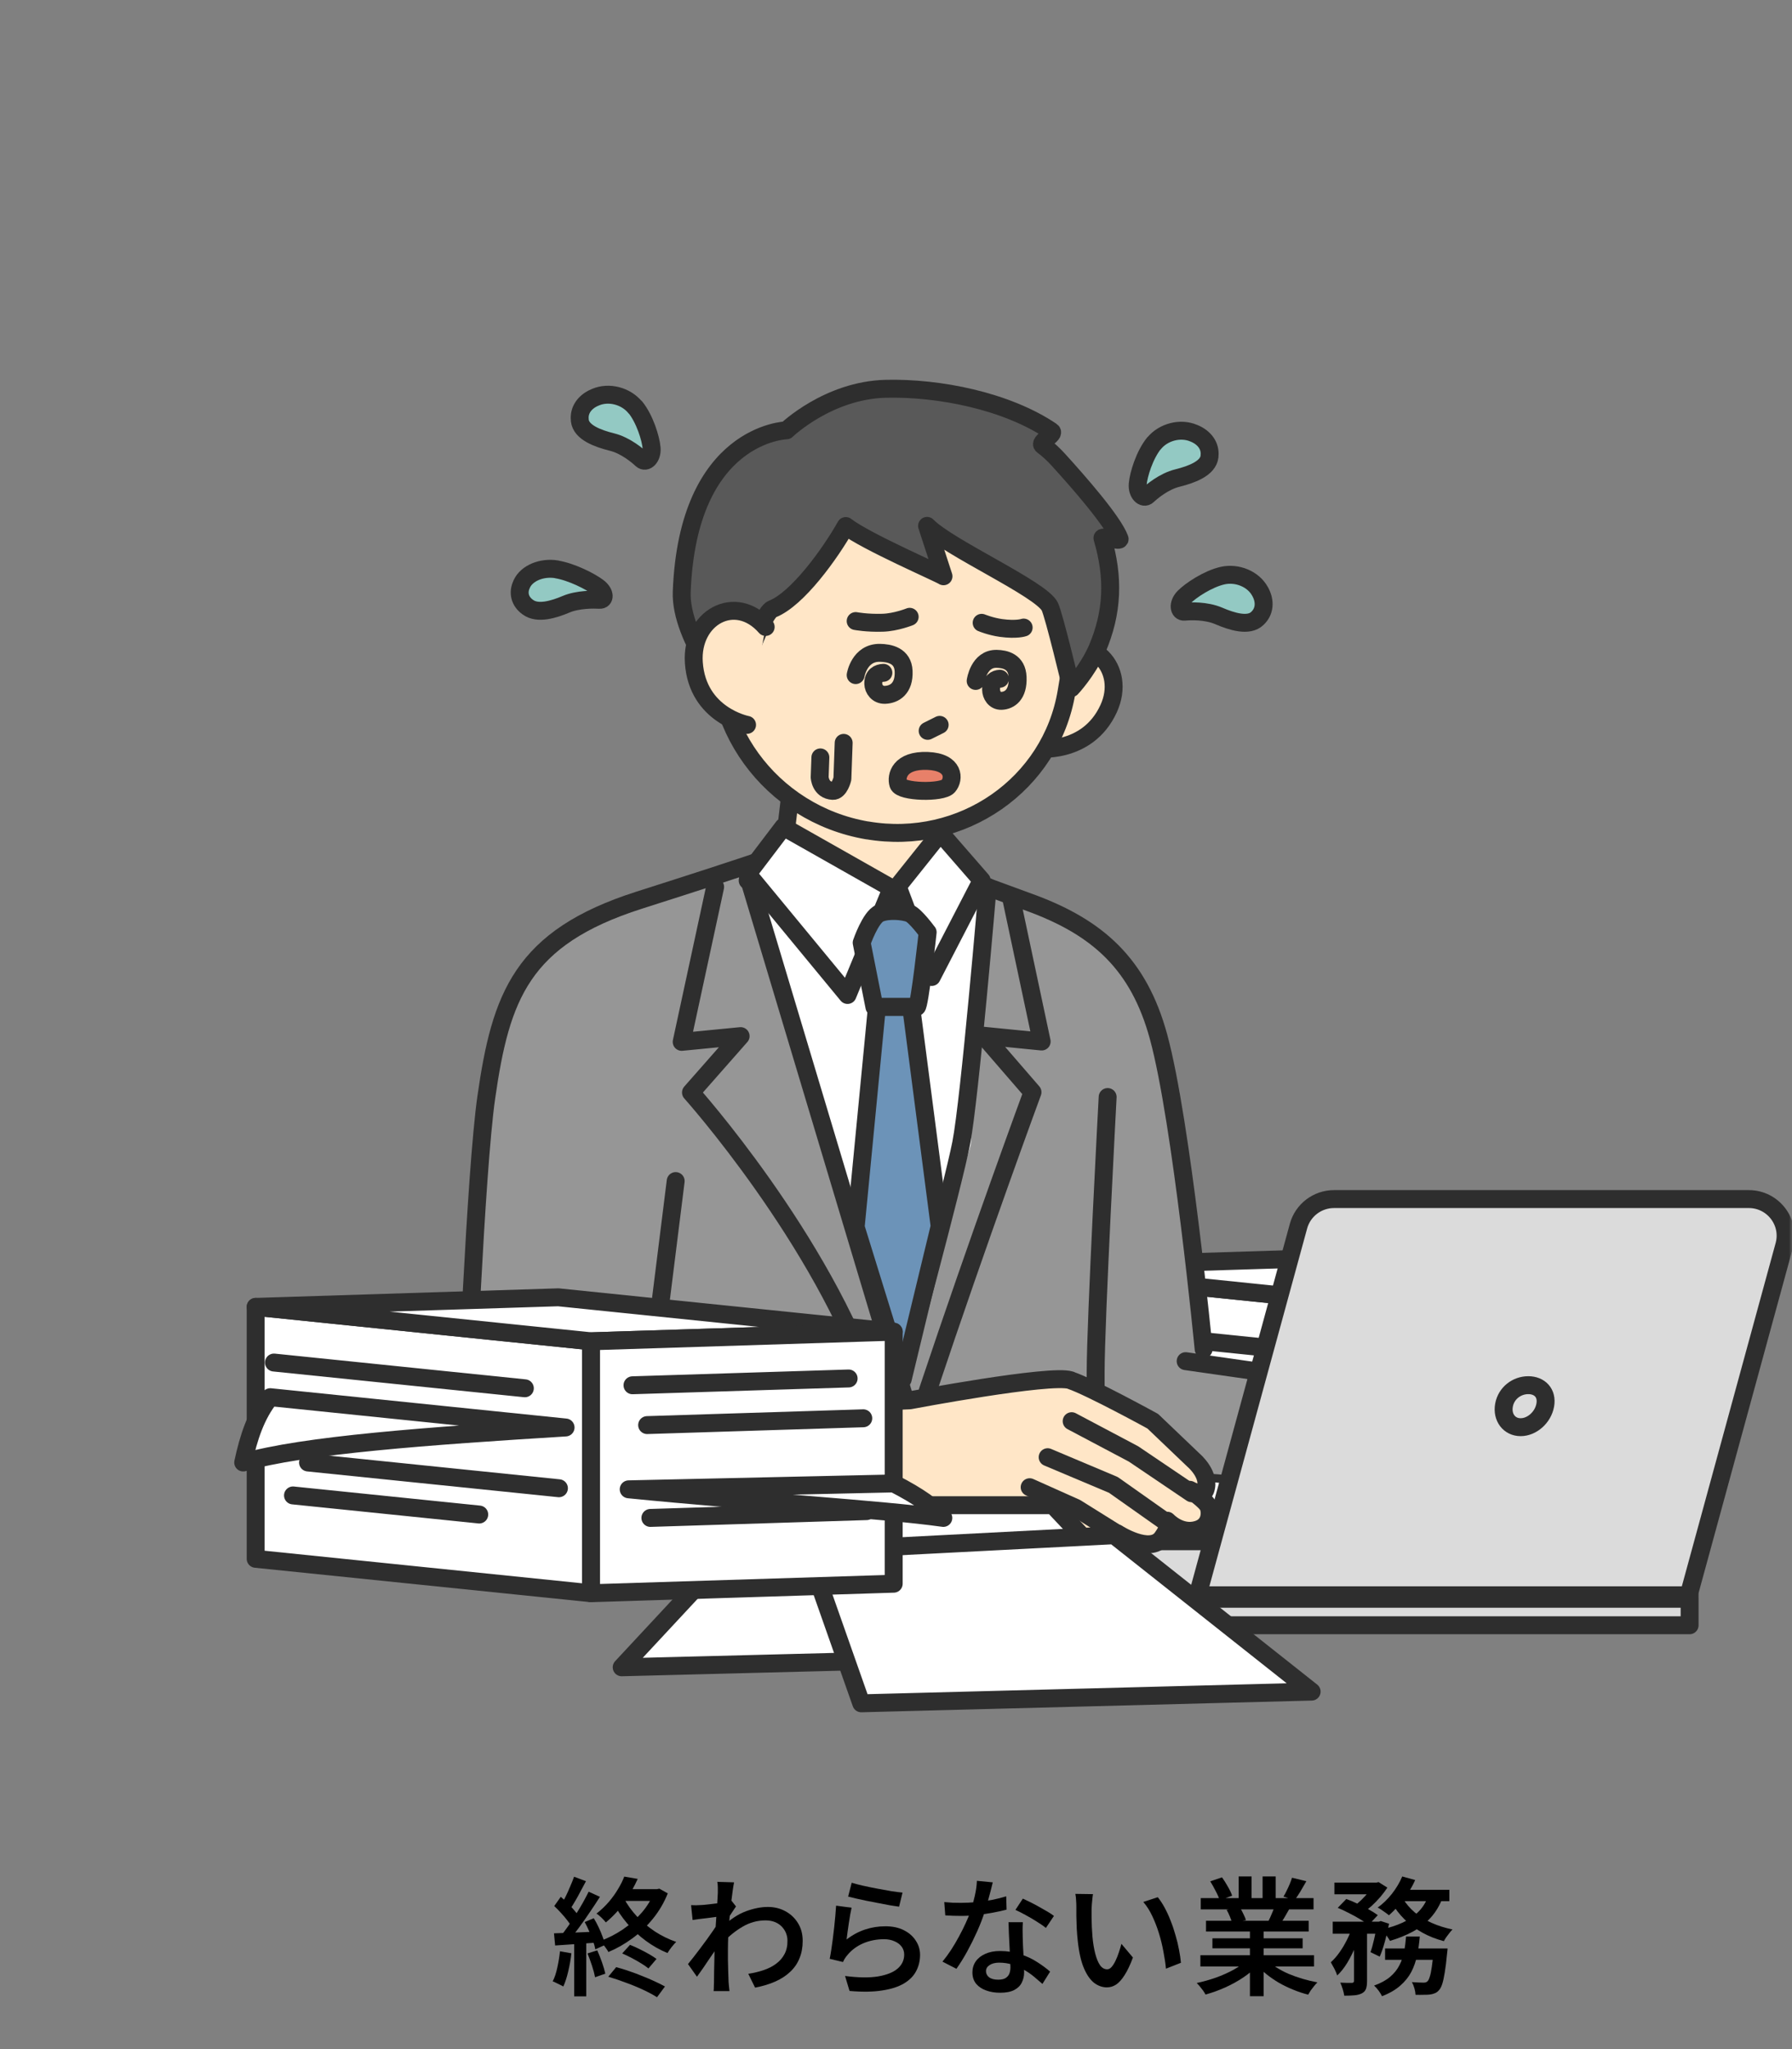 <svg width="280" height="320" viewBox="0 0 280 320" fill="none" xmlns="http://www.w3.org/2000/svg">
<rect x="0" y="0" width="280" height="320" fill="#808080" stroke="none"/>
<mask id="mask0_39_1103" style="mask-type:alpha" maskUnits="userSpaceOnUse" x="0" y="0" width="280" height="320">
<rect width="280" height="320" fill="#B5B5B5"/>
</mask>
<g mask="url(#mask0_39_1103)">
<path d="M208.5 294H215.12V295.82H208.5V294ZM216.42 304.28H224.7V306.06H216.42V304.28ZM208.24 300.1H215.7V301.98H208.24V300.1ZM211.56 300.86H213.6V309.38C213.6 309.873 213.547 310.273 213.44 310.58C213.333 310.887 213.113 311.127 212.78 311.3C212.46 311.46 212.073 311.56 211.62 311.6C211.18 311.64 210.653 311.66 210.04 311.66C210 311.367 209.92 311.027 209.8 310.64C209.68 310.253 209.553 309.913 209.42 309.62C209.807 309.633 210.173 309.647 210.52 309.66C210.88 309.66 211.12 309.66 211.24 309.66C211.36 309.647 211.44 309.62 211.48 309.58C211.533 309.54 211.56 309.467 211.56 309.36V300.86ZM224 304.28H226.18C226.18 304.28 226.173 304.387 226.16 304.6C226.147 304.8 226.127 304.973 226.1 305.12C225.993 306.293 225.873 307.267 225.74 308.04C225.62 308.8 225.487 309.407 225.34 309.86C225.193 310.3 225.02 310.62 224.82 310.82C224.62 311.047 224.407 311.2 224.18 311.28C223.967 311.373 223.713 311.44 223.42 311.48C223.18 311.507 222.86 311.52 222.46 311.52C222.06 311.533 221.633 311.533 221.18 311.52C221.167 311.213 221.107 310.873 221 310.5C220.893 310.127 220.76 309.807 220.6 309.54C220.987 309.567 221.34 309.587 221.66 309.6C221.98 309.613 222.22 309.62 222.38 309.62C222.54 309.62 222.667 309.607 222.76 309.58C222.867 309.553 222.967 309.493 223.06 309.4C223.18 309.28 223.293 309.047 223.4 308.7C223.52 308.34 223.627 307.827 223.72 307.16C223.827 306.48 223.92 305.613 224 304.56V304.28ZM219.7 302.42H221.84C221.76 303.447 221.62 304.427 221.42 305.36C221.233 306.28 220.933 307.14 220.52 307.94C220.107 308.727 219.533 309.44 218.8 310.08C218.067 310.733 217.113 311.287 215.94 311.74C215.82 311.487 215.64 311.193 215.4 310.86C215.16 310.54 214.927 310.28 214.7 310.08C215.74 309.707 216.573 309.253 217.2 308.72C217.827 308.187 218.307 307.593 218.64 306.94C218.987 306.287 219.233 305.58 219.38 304.82C219.527 304.06 219.633 303.26 219.7 302.42ZM209.02 297.94L210.36 296.56C210.92 296.76 211.507 297.007 212.12 297.3C212.733 297.593 213.32 297.893 213.88 298.2C214.44 298.507 214.907 298.8 215.28 299.08L213.84 300.62C213.507 300.34 213.067 300.04 212.52 299.72C211.973 299.387 211.393 299.067 210.78 298.76C210.167 298.44 209.58 298.167 209.02 297.94ZM215.16 300.1H215.46L215.74 300L217.04 300.42C216.867 301.313 216.653 302.227 216.4 303.16C216.147 304.093 215.873 304.893 215.58 305.56L214.14 304.86C214.34 304.3 214.533 303.607 214.72 302.78C214.92 301.94 215.067 301.147 215.16 300.4V300.1ZM223.18 295.98L225.42 296.32C224.967 297.547 224.34 298.6 223.54 299.48C222.753 300.347 221.82 301.073 220.74 301.66C219.673 302.233 218.487 302.713 217.18 303.1C217.1 302.94 216.98 302.747 216.82 302.52C216.673 302.293 216.507 302.073 216.32 301.86C216.147 301.633 215.993 301.453 215.86 301.32C217.087 301.053 218.193 300.693 219.18 300.24C220.167 299.773 221 299.193 221.68 298.5C222.373 297.793 222.873 296.953 223.18 295.98ZM219.1 293.04L221.12 293.6C220.8 294.32 220.413 295.02 219.96 295.7C219.507 296.367 219.027 296.993 218.52 297.58C218.027 298.153 217.527 298.66 217.02 299.1C216.887 298.98 216.713 298.847 216.5 298.7C216.287 298.54 216.067 298.387 215.84 298.24C215.627 298.093 215.433 297.98 215.26 297.9C216.06 297.327 216.8 296.613 217.48 295.76C218.16 294.893 218.7 293.987 219.1 293.04ZM219.2 296.48C219.667 297.267 220.28 297.987 221.04 298.64C221.8 299.28 222.68 299.827 223.68 300.28C224.693 300.733 225.787 301.08 226.96 301.32C226.813 301.453 226.653 301.633 226.48 301.86C226.307 302.073 226.14 302.293 225.98 302.52C225.833 302.733 225.707 302.94 225.6 303.14C224.373 302.82 223.247 302.373 222.22 301.8C221.193 301.227 220.273 300.54 219.46 299.74C218.647 298.94 217.967 298.047 217.42 297.06L219.2 296.48ZM211.34 300.72L212.74 301.26C212.5 302.14 212.187 303.04 211.8 303.96C211.413 304.88 210.98 305.74 210.5 306.54C210.02 307.327 209.5 307.98 208.94 308.5C208.847 308.193 208.7 307.847 208.5 307.46C208.3 307.073 208.113 306.733 207.94 306.44C208.42 306.013 208.88 305.487 209.32 304.86C209.76 304.233 210.153 303.567 210.5 302.86C210.86 302.14 211.14 301.427 211.34 300.72ZM218.94 295.12H226.46V296.9H218.08L218.94 295.12ZM214.6 294H215.08L215.4 293.92L216.78 294.78C216.473 295.247 216.107 295.733 215.68 296.24C215.253 296.733 214.8 297.2 214.32 297.64C213.84 298.067 213.36 298.447 212.88 298.78C212.693 298.607 212.46 298.427 212.18 298.24C211.913 298.04 211.673 297.873 211.46 297.74C211.887 297.447 212.3 297.107 212.7 296.72C213.1 296.333 213.467 295.933 213.8 295.52C214.147 295.093 214.413 294.713 214.6 294.38V294Z" fill="black"/>
<path d="M187.56 305.34H205.32V307.1H187.56V305.34ZM187.62 296.42H205.24V298.18H187.62V296.42ZM188.44 299.96H204.48V301.64H188.44V299.96ZM189.44 302.7H203.54V304.26H189.44V302.7ZM195.3 300.8H197.44V311.74H195.3V300.8ZM193.54 293.04H195.56V297.26H193.54V293.04ZM197.28 293.04H199.32V297.14H197.28V293.04ZM194.86 306.1L196.56 306.88C195.933 307.56 195.173 308.2 194.28 308.8C193.387 309.4 192.433 309.927 191.42 310.38C190.407 310.833 189.387 311.2 188.36 311.48C188.267 311.293 188.14 311.087 187.98 310.86C187.82 310.647 187.653 310.433 187.48 310.22C187.307 310.007 187.14 309.827 186.98 309.68C187.98 309.467 188.98 309.187 189.98 308.84C190.98 308.48 191.907 308.067 192.76 307.6C193.613 307.12 194.313 306.62 194.86 306.1ZM197.92 306.06C198.333 306.46 198.827 306.847 199.4 307.22C199.987 307.593 200.627 307.933 201.32 308.24C202.027 308.533 202.76 308.793 203.52 309.02C204.293 309.247 205.067 309.433 205.84 309.58C205.693 309.727 205.527 309.913 205.34 310.14C205.153 310.367 204.973 310.6 204.8 310.84C204.64 311.093 204.507 311.313 204.4 311.5C203.613 311.3 202.833 311.04 202.06 310.72C201.3 310.413 200.567 310.06 199.86 309.66C199.153 309.247 198.493 308.793 197.88 308.3C197.267 307.807 196.727 307.28 196.26 306.72L197.92 306.06ZM201.88 293.24L204.12 293.78C203.813 294.327 203.5 294.867 203.18 295.4C202.86 295.92 202.56 296.367 202.28 296.74L200.54 296.18C200.713 295.913 200.88 295.607 201.04 295.26C201.213 294.913 201.373 294.567 201.52 294.22C201.667 293.86 201.787 293.533 201.88 293.24ZM199.24 297.5L201.5 298.04C201.233 298.507 200.973 298.96 200.72 299.4C200.467 299.827 200.233 300.193 200.02 300.5L198.2 300C198.387 299.627 198.573 299.213 198.76 298.76C198.96 298.293 199.12 297.873 199.24 297.5ZM189.1 293.8L190.94 293.18C191.247 293.607 191.553 294.093 191.86 294.64C192.167 295.173 192.387 295.64 192.52 296.04L190.58 296.76C190.46 296.36 190.253 295.887 189.96 295.34C189.68 294.78 189.393 294.267 189.1 293.8ZM191.66 298.24L193.74 297.9C193.927 298.193 194.107 298.527 194.28 298.9C194.467 299.273 194.6 299.593 194.68 299.86L192.5 300.26C192.433 299.993 192.32 299.667 192.16 299.28C192 298.893 191.833 298.547 191.66 298.24Z" fill="black"/>
<path d="M170.78 295.8C170.74 296.013 170.707 296.267 170.68 296.56C170.653 296.84 170.627 297.12 170.6 297.4C170.587 297.68 170.573 297.913 170.56 298.1C170.56 298.527 170.56 298.987 170.56 299.48C170.573 299.96 170.587 300.453 170.6 300.96C170.627 301.467 170.66 301.973 170.7 302.48C170.793 303.48 170.94 304.36 171.14 305.12C171.34 305.88 171.587 306.473 171.88 306.9C172.187 307.327 172.56 307.54 173 307.54C173.24 307.54 173.467 307.42 173.68 307.18C173.907 306.927 174.113 306.6 174.3 306.2C174.5 305.787 174.673 305.353 174.82 304.9C174.98 304.433 175.113 303.987 175.22 303.56L177.02 305.7C176.593 306.847 176.16 307.76 175.72 308.44C175.293 309.12 174.853 309.613 174.4 309.92C173.947 310.213 173.467 310.36 172.96 310.36C172.253 310.36 171.587 310.127 170.96 309.66C170.347 309.18 169.813 308.413 169.36 307.36C168.907 306.293 168.587 304.873 168.4 303.1C168.333 302.5 168.28 301.86 168.24 301.18C168.213 300.5 168.193 299.853 168.18 299.24C168.18 298.627 168.18 298.12 168.18 297.72C168.18 297.453 168.167 297.133 168.14 296.76C168.127 296.387 168.087 296.053 168.02 295.76L170.78 295.8ZM180.9 296.28C181.273 296.733 181.633 297.28 181.98 297.92C182.327 298.56 182.64 299.247 182.92 299.98C183.213 300.713 183.467 301.467 183.68 302.24C183.907 303 184.087 303.747 184.22 304.48C184.367 305.213 184.467 305.893 184.52 306.52L182.18 307.44C182.1 306.6 181.967 305.707 181.78 304.76C181.607 303.8 181.373 302.847 181.08 301.9C180.787 300.953 180.44 300.06 180.04 299.22C179.64 298.367 179.173 297.633 178.64 297.02L180.9 296.28Z" fill="black"/>
<path d="M147.54 297.04C147.953 297.08 148.393 297.113 148.86 297.14C149.327 297.153 149.753 297.16 150.14 297.16C150.94 297.16 151.753 297.12 152.58 297.04C153.407 296.96 154.213 296.847 155 296.7C155.8 296.54 156.54 296.353 157.22 296.14L157.28 298.22C156.68 298.38 155.987 298.533 155.2 298.68C154.413 298.827 153.587 298.953 152.72 299.06C151.853 299.153 150.993 299.2 150.14 299.2C149.753 299.2 149.353 299.193 148.94 299.18C148.527 299.167 148.113 299.147 147.7 299.12L147.54 297.04ZM155.12 293.96C155.04 294.293 154.933 294.72 154.8 295.24C154.667 295.76 154.52 296.307 154.36 296.88C154.213 297.453 154.047 298.013 153.86 298.56C153.553 299.52 153.16 300.54 152.68 301.62C152.2 302.687 151.68 303.733 151.12 304.76C150.56 305.773 150 306.673 149.44 307.46L147.26 306.34C147.713 305.793 148.16 305.187 148.6 304.52C149.04 303.84 149.453 303.14 149.84 302.42C150.24 301.687 150.593 300.98 150.9 300.3C151.22 299.62 151.473 299 151.66 298.44C151.9 297.747 152.113 296.973 152.3 296.12C152.5 295.267 152.613 294.467 152.64 293.72L155.12 293.96ZM159.82 300.18C159.793 300.593 159.78 301 159.78 301.4C159.78 301.787 159.787 302.193 159.8 302.62C159.813 302.927 159.827 303.32 159.84 303.8C159.867 304.28 159.893 304.787 159.92 305.32C159.947 305.853 159.967 306.367 159.98 306.86C160.007 307.34 160.02 307.727 160.02 308.02C160.02 308.607 159.893 309.147 159.64 309.64C159.4 310.12 159.007 310.5 158.46 310.78C157.913 311.06 157.18 311.2 156.26 311.2C155.46 311.2 154.733 311.08 154.08 310.84C153.44 310.613 152.92 310.267 152.52 309.8C152.133 309.32 151.94 308.727 151.94 308.02C151.94 307.38 152.113 306.807 152.46 306.3C152.82 305.793 153.32 305.4 153.96 305.12C154.613 304.827 155.373 304.68 156.24 304.68C157.4 304.68 158.467 304.847 159.44 305.18C160.427 305.5 161.307 305.913 162.08 306.42C162.853 306.913 163.52 307.407 164.08 307.9L162.88 309.82C162.507 309.487 162.087 309.127 161.62 308.74C161.167 308.353 160.653 307.993 160.08 307.66C159.507 307.313 158.887 307.033 158.22 306.82C157.567 306.607 156.867 306.5 156.12 306.5C155.493 306.5 154.993 306.627 154.62 306.88C154.247 307.12 154.06 307.433 154.06 307.82C154.06 308.207 154.22 308.527 154.54 308.78C154.873 309.033 155.347 309.16 155.96 309.16C156.44 309.16 156.82 309.08 157.1 308.92C157.38 308.747 157.58 308.52 157.7 308.24C157.82 307.947 157.88 307.62 157.88 307.26C157.88 306.94 157.867 306.493 157.84 305.92C157.813 305.347 157.78 304.72 157.74 304.04C157.713 303.347 157.68 302.66 157.64 301.98C157.613 301.3 157.593 300.7 157.58 300.18H159.82ZM163.42 301.08C163.033 300.76 162.553 300.427 161.98 300.08C161.42 299.72 160.84 299.38 160.24 299.06C159.64 298.727 159.113 298.46 158.66 298.26L159.82 296.5C160.18 296.66 160.587 296.853 161.04 297.08C161.493 297.307 161.953 297.553 162.42 297.82C162.887 298.073 163.32 298.32 163.72 298.56C164.12 298.8 164.44 299.013 164.68 299.2L163.42 301.08Z" fill="black"/>
<path d="M133.08 294.02C133.547 294.167 134.133 294.32 134.84 294.48C135.56 294.64 136.307 294.793 137.08 294.94C137.867 295.087 138.607 295.22 139.3 295.34C140.007 295.447 140.58 295.52 141.02 295.56L140.48 297.76C140.08 297.707 139.6 297.633 139.04 297.54C138.493 297.433 137.9 297.32 137.26 297.2C136.633 297.08 136.013 296.96 135.4 296.84C134.8 296.707 134.247 296.587 133.74 296.48C133.233 296.36 132.827 296.26 132.52 296.18L133.08 294.02ZM133.06 297.92C132.993 298.213 132.92 298.58 132.84 299.02C132.773 299.46 132.7 299.92 132.62 300.4C132.553 300.88 132.487 301.34 132.42 301.78C132.367 302.22 132.32 302.587 132.28 302.88C133.2 302.173 134.167 301.653 135.18 301.32C136.193 300.987 137.247 300.82 138.34 300.82C139.473 300.82 140.44 301.027 141.24 301.44C142.053 301.853 142.673 302.4 143.1 303.08C143.54 303.747 143.76 304.48 143.76 305.28C143.76 306.187 143.56 307.027 143.16 307.8C142.773 308.56 142.14 309.207 141.26 309.74C140.393 310.26 139.26 310.627 137.86 310.84C136.46 311.067 134.753 311.093 132.74 310.92L132.04 308.58C134.08 308.847 135.78 308.873 137.14 308.66C138.513 308.433 139.547 308.027 140.24 307.44C140.933 306.84 141.28 306.107 141.28 305.24C141.28 304.773 141.147 304.36 140.88 304C140.613 303.64 140.24 303.36 139.76 303.16C139.293 302.947 138.753 302.84 138.14 302.84C136.967 302.84 135.88 303.053 134.88 303.48C133.893 303.907 133.073 304.513 132.42 305.3C132.247 305.5 132.107 305.687 132 305.86C131.893 306.033 131.8 306.213 131.72 306.4L129.64 305.9C129.72 305.513 129.8 305.06 129.88 304.54C129.96 304.007 130.04 303.44 130.12 302.84C130.2 302.227 130.273 301.613 130.34 301C130.407 300.373 130.467 299.767 130.52 299.18C130.573 298.593 130.613 298.067 130.64 297.6L133.06 297.92Z" fill="black"/>
<path d="M116.92 308.24C117.787 308.107 118.593 307.913 119.34 307.66C120.087 307.407 120.733 307.073 121.28 306.66C121.84 306.247 122.273 305.747 122.58 305.16C122.9 304.56 123.053 303.86 123.04 303.06C123.04 302.66 122.967 302.273 122.82 301.9C122.673 301.527 122.453 301.187 122.16 300.88C121.867 300.573 121.507 300.333 121.08 300.16C120.653 299.987 120.167 299.9 119.62 299.9C118.34 299.9 117.147 300.227 116.04 300.88C114.933 301.52 113.893 302.36 112.92 303.4V300.86C114.12 299.727 115.327 298.933 116.54 298.48C117.767 298.027 118.913 297.8 119.98 297.8C120.98 297.8 121.887 298.02 122.7 298.46C123.527 298.9 124.187 299.52 124.68 300.32C125.173 301.107 125.42 302.033 125.42 303.1C125.42 304.113 125.253 305.02 124.92 305.82C124.6 306.62 124.12 307.32 123.48 307.92C122.853 308.52 122.08 309.027 121.16 309.44C120.24 309.853 119.18 310.173 117.98 310.4L116.92 308.24ZM112.4 299.3C112.187 299.313 111.913 299.347 111.58 299.4C111.26 299.44 110.9 299.487 110.5 299.54C110.113 299.58 109.72 299.627 109.32 299.68C108.92 299.733 108.553 299.787 108.22 299.84L107.98 297.52C108.247 297.533 108.5 297.54 108.74 297.54C108.993 297.527 109.28 297.513 109.6 297.5C109.907 297.487 110.273 297.453 110.7 297.4C111.14 297.347 111.587 297.293 112.04 297.24C112.493 297.173 112.92 297.1 113.32 297.02C113.72 296.94 114.033 296.86 114.26 296.78L115 297.72C114.893 297.88 114.76 298.08 114.6 298.32C114.44 298.56 114.28 298.8 114.12 299.04C113.973 299.28 113.84 299.493 113.72 299.68L112.72 303.14C112.493 303.473 112.22 303.88 111.9 304.36C111.58 304.827 111.24 305.32 110.88 305.84C110.533 306.36 110.187 306.873 109.84 307.38C109.493 307.873 109.18 308.313 108.9 308.7L107.5 306.72C107.753 306.413 108.047 306.047 108.38 305.62C108.713 305.193 109.06 304.74 109.42 304.26C109.793 303.767 110.153 303.28 110.5 302.8C110.847 302.307 111.167 301.853 111.46 301.44C111.753 301.013 111.993 300.653 112.18 300.36L112.24 299.7L112.4 299.3ZM112.16 295.58C112.16 295.313 112.16 295.04 112.16 294.76C112.16 294.467 112.133 294.173 112.08 293.88L114.7 293.96C114.633 294.267 114.56 294.707 114.48 295.28C114.4 295.853 114.313 296.52 114.22 297.28C114.14 298.027 114.06 298.813 113.98 299.64C113.913 300.467 113.853 301.293 113.8 302.12C113.76 302.933 113.74 303.693 113.74 304.4C113.74 304.96 113.74 305.52 113.74 306.08C113.753 306.627 113.767 307.18 113.78 307.74C113.793 308.3 113.813 308.887 113.84 309.5C113.853 309.673 113.873 309.9 113.9 310.18C113.927 310.473 113.953 310.727 113.98 310.94H111.5C111.527 310.74 111.54 310.493 111.54 310.2C111.553 309.92 111.56 309.7 111.56 309.54C111.573 308.9 111.58 308.313 111.58 307.78C111.593 307.233 111.607 306.66 111.62 306.06C111.633 305.46 111.647 304.76 111.66 303.96C111.673 303.653 111.693 303.26 111.72 302.78C111.747 302.287 111.773 301.753 111.8 301.18C111.84 300.593 111.88 300 111.92 299.4C111.96 298.8 112 298.24 112.04 297.72C112.08 297.187 112.107 296.733 112.12 296.36C112.147 295.973 112.16 295.713 112.16 295.58Z" fill="black"/>
<path d="M97.22 305.06L98.44 303.72C98.92 303.907 99.413 304.127 99.92 304.38C100.44 304.633 100.933 304.893 101.4 305.16C101.867 305.427 102.26 305.68 102.58 305.92L101.32 307.4C101.013 307.147 100.627 306.88 100.16 306.6C99.693 306.307 99.2 306.027 98.68 305.76C98.173 305.493 97.687 305.26 97.22 305.06ZM95.04 308.7L96.28 307.2C96.933 307.373 97.607 307.58 98.3 307.82C99.007 308.06 99.7 308.32 100.38 308.6C101.06 308.867 101.7 309.14 102.3 309.42C102.913 309.7 103.447 309.967 103.9 310.22L102.66 311.9C102.073 311.527 101.353 311.14 100.5 310.74C99.647 310.34 98.74 309.967 97.78 309.62C96.833 309.26 95.92 308.953 95.04 308.7ZM97.54 293.06L99.64 293.42C99.107 294.607 98.44 295.793 97.64 296.98C96.84 298.153 95.847 299.233 94.66 300.22C94.553 300.073 94.413 299.913 94.24 299.74C94.067 299.553 93.887 299.38 93.7 299.22C93.527 299.06 93.36 298.933 93.2 298.84C93.92 298.28 94.56 297.673 95.12 297.02C95.68 296.367 96.16 295.7 96.56 295.02C96.973 294.34 97.3 293.687 97.54 293.06ZM97.74 295.02H102.84V296.86H96.82L97.74 295.02ZM102.24 295.02H102.66L103.02 294.94L104.34 295.68C103.753 297.147 102.973 298.473 102 299.66C101.04 300.847 99.96 301.873 98.76 302.74C97.573 303.607 96.34 304.307 95.06 304.84C94.98 304.667 94.86 304.473 94.7 304.26C94.553 304.047 94.393 303.84 94.22 303.64C94.047 303.427 93.887 303.26 93.74 303.14C94.98 302.687 96.16 302.087 97.28 301.34C98.4 300.58 99.393 299.7 100.26 298.7C101.14 297.687 101.8 296.587 102.24 295.4V295.02ZM97.5 296.48C98.02 297.453 98.693 298.387 99.52 299.28C100.36 300.16 101.3 300.947 102.34 301.64C103.393 302.32 104.5 302.86 105.66 303.26C105.513 303.393 105.353 303.567 105.18 303.78C105.007 303.98 104.84 304.193 104.68 304.42C104.52 304.633 104.393 304.827 104.3 305C103.1 304.507 101.967 303.867 100.9 303.08C99.833 302.293 98.867 301.393 98 300.38C97.133 299.353 96.393 298.253 95.78 297.08L97.5 296.48ZM89.7 293.08L91.56 293.78C91.293 294.273 91.013 294.793 90.72 295.34C90.44 295.887 90.153 296.407 89.86 296.9C89.58 297.38 89.313 297.807 89.06 298.18L87.62 297.56C87.873 297.16 88.127 296.7 88.38 296.18C88.633 295.66 88.873 295.127 89.1 294.58C89.34 294.033 89.54 293.533 89.7 293.08ZM91.98 295.42L93.74 296.22C93.26 296.98 92.733 297.78 92.16 298.62C91.6 299.46 91.033 300.267 90.46 301.04C89.9 301.8 89.367 302.473 88.86 303.06L87.6 302.36C87.973 301.907 88.36 301.393 88.76 300.82C89.16 300.247 89.553 299.647 89.94 299.02C90.34 298.393 90.713 297.773 91.06 297.16C91.407 296.533 91.713 295.953 91.98 295.42ZM86.6 297.66L87.62 296.22C87.98 296.513 88.347 296.847 88.72 297.22C89.093 297.593 89.433 297.967 89.74 298.34C90.06 298.7 90.307 299.027 90.48 299.32L89.36 300.98C89.2 300.66 88.967 300.307 88.66 299.92C88.353 299.52 88.02 299.127 87.66 298.74C87.3 298.34 86.947 297.98 86.6 297.66ZM91.36 300.16L92.78 299.56C93.047 300 93.3 300.473 93.54 300.98C93.78 301.487 93.987 301.98 94.16 302.46C94.347 302.927 94.48 303.347 94.56 303.72L93.02 304.42C92.953 304.033 92.833 303.6 92.66 303.12C92.487 302.627 92.287 302.12 92.06 301.6C91.833 301.08 91.6 300.6 91.36 300.16ZM86.56 301.92C87.467 301.893 88.547 301.853 89.8 301.8C91.053 301.747 92.327 301.693 93.62 301.64L93.6 303.34C92.387 303.433 91.18 303.52 89.98 303.6C88.78 303.68 87.7 303.753 86.74 303.82L86.56 301.92ZM91.8 305.06L93.32 304.58C93.573 305.14 93.82 305.76 94.06 306.44C94.3 307.12 94.473 307.713 94.58 308.22L92.98 308.78C92.887 308.273 92.727 307.673 92.5 306.98C92.273 306.287 92.04 305.647 91.8 305.06ZM87.5 304.72L89.28 305.04C89.173 306 89.007 306.947 88.78 307.88C88.567 308.8 88.313 309.58 88.02 310.22C87.887 310.14 87.72 310.053 87.52 309.96C87.32 309.853 87.113 309.753 86.9 309.66C86.7 309.553 86.52 309.473 86.36 309.42C86.667 308.82 86.907 308.1 87.08 307.26C87.267 306.42 87.407 305.573 87.5 304.72ZM89.72 302.84H91.6V311.76H89.72V302.84Z" fill="black"/>
<path d="M210.567 242.716V203.361L158.162 197.989V237.344L210.567 242.716Z" fill="white" stroke="#2E2E2E" stroke-width="2.8" stroke-linecap="round" stroke-linejoin="round"/>
<path d="M210.567 203.361L257.854 201.864L205.449 196.504L158.162 197.989L210.567 203.361Z" fill="white" stroke="#2E2E2E" stroke-width="2.8" stroke-linecap="round" stroke-linejoin="round"/>
<path d="M210.567 242.716L257.854 241.219V201.864L210.567 203.361V242.716Z" fill="white" stroke="#2E2E2E" stroke-width="2.8" stroke-linecap="round" stroke-linejoin="round"/>
<path d="M161.017 206.68L200.221 210.7" stroke="#2E2E2E" stroke-width="2.8" stroke-linecap="round" stroke-linejoin="round"/>
<path d="M206.586 216.821L160.437 212.089C158.21 214.841 157.037 218.427 156.214 222.29C165.47 219.561 185.399 218.125 206.586 216.821Z" fill="white" stroke="#2E2E2E" stroke-width="2.8" stroke-linecap="round" stroke-linejoin="round"/>
<path d="M166.341 222.29L205.546 226.31" stroke="#2E2E2E" stroke-width="2.8" stroke-linecap="round" stroke-linejoin="round"/>
<path d="M163.994 227.432L193.095 230.426" stroke="#2E2E2E" stroke-width="2.8" stroke-linecap="round" stroke-linejoin="round"/>
<path d="M250.812 209.167L217.041 210.23" stroke="#2E2E2E" stroke-width="2.8" stroke-linecap="round" stroke-linejoin="round"/>
<path d="M253.099 215.385L219.328 216.447" stroke="#2E2E2E" stroke-width="2.8" stroke-linecap="round" stroke-linejoin="round"/>
<path d="M253.607 229.895L219.836 230.957" stroke="#2E2E2E" stroke-width="2.8" stroke-linecap="round" stroke-linejoin="round"/>
<path d="M257.854 225.561L216.448 226.479C235.687 228.398 255.773 229.569 265.61 230.945C264.219 229.34 261.787 227.565 257.842 225.549L257.854 225.561Z" fill="white" stroke="#2E2E2E" stroke-width="2.8" stroke-linecap="round" stroke-linejoin="round"/>
<path d="M76.023 171.133C78.299 155.528 81.545 146.383 100.061 140.548C109.047 137.721 115.804 135.567 120.939 133.822L144.542 134.905C148.913 136.493 157.39 139.658 161.314 141.089C171.947 144.988 178.256 150.751 181.32 162.085C184.917 175.368 188.32 212.077 188.32 212.077L196.506 213.208L192.122 230.378L72.765 221.474C72.765 221.474 74.315 182.816 76.011 171.133H76.023Z" fill="#969696"/>
<path d="M171.195 236.002V214.296C171.195 206.244 173.07 171.319 173.07 171.319" stroke="#2E2E2E" stroke-width="2.8" stroke-linecap="round" stroke-linejoin="round"/>
<path d="M144.01 134.76C148.41 136.346 156.941 139.508 160.89 140.938C171.591 144.833 177.941 150.59 181.025 161.913C184.644 175.184 188.069 210.692 188.069 210.692" stroke="#2E2E2E" stroke-width="2.8" stroke-linecap="round" stroke-linejoin="round"/>
<path d="M72.765 221.941C72.765 221.941 74.304 183.077 75.987 171.332C78.247 155.643 81.469 146.45 99.849 140.584C108.769 137.741 115.477 135.576 120.574 133.822" stroke="#2E2E2E" stroke-width="2.8" stroke-linecap="round" stroke-linejoin="round"/>
<path d="M105.575 184.443L101.826 214.441" stroke="#2E2E2E" stroke-width="2.8" stroke-linecap="round" stroke-linejoin="round"/>
<path d="M185.257 212.566L198.381 214.441" stroke="#2E2E2E" stroke-width="2.8" stroke-linecap="round" stroke-linejoin="round"/>
<path d="M146.305 133.582L148.344 118.823H124.101L122.146 135.365L116.824 137.505L122.617 141.366C129.99 146.286 138.014 146.31 145.4 141.416L152.447 136.755L146.305 133.582Z" fill="#FFE6C7" stroke="#2E2E2E" stroke-width="2.8" stroke-linecap="round" stroke-linejoin="round"/>
<path d="M111.74 138.509L106.513 162.704L115.722 161.806L107.966 170.611C107.966 170.611 128.412 193.411 136.51 217.254" stroke="#2E2E2E" stroke-width="2.8" stroke-linecap="round" stroke-linejoin="round"/>
<path d="M158.023 140.384L162.759 162.649L153.697 161.75L161.328 170.564C161.328 170.564 152.916 193.387 144.947 217.254" stroke="#2E2E2E" stroke-width="2.8" stroke-linecap="round" stroke-linejoin="round"/>
<path d="M115.899 137.605C116.841 137.305 128.817 139.153 138.126 139.057C147.692 138.973 152.389 138.829 154.322 139.057L151.679 178.801L141.6 213.504L115.887 137.593L115.899 137.605Z" fill="white"/>
<path d="M141.198 213.504C141.198 213.504 148.839 185.402 150.186 178.546C151.532 171.678 154.322 138.509 154.322 138.509" stroke="#2E2E2E" stroke-width="2.8" stroke-linecap="round" stroke-linejoin="round"/>
<path d="M116.824 136.635L142.135 221.003" stroke="#2E2E2E" stroke-width="2.8" stroke-linecap="round" stroke-linejoin="round"/>
<path d="M146.935 130.073L140.26 138.423L145.579 152.571L153.384 137.479L146.935 130.073Z" fill="white" stroke="#2E2E2E" stroke-width="2.8" stroke-linecap="round" stroke-linejoin="round"/>
<path d="M122.403 129.135L139.323 138.71L132.428 155.383L116.824 136.476L122.403 129.135Z" fill="white" stroke="#2E2E2E" stroke-width="2.8" stroke-linecap="round" stroke-linejoin="round"/>
<path d="M144.935 145.587C144.935 145.587 143.003 142.943 142.062 142.611C141.12 142.279 138.898 142.021 137.461 142.611C136.012 143.202 134.636 147.223 134.636 147.223L136.628 157.258C136.628 157.258 143.148 157.258 143.245 157.258C143.68 157.258 144.947 145.587 144.947 145.587H144.935Z" fill="#6C93B8" stroke="#2E2E2E" stroke-width="2.8" stroke-linecap="round" stroke-linejoin="round"/>
<path d="M146.822 191.505L142.37 157.258H137.017L133.698 191.626L141.052 215.379L146.822 191.505Z" fill="#6C93B8" stroke="#2E2E2E" stroke-width="2.8" stroke-linecap="round" stroke-linejoin="round"/>
<path d="M164.185 102.033C170.637 98.605 176.089 104.4 173.226 110.662C169.862 117.997 161.821 116.889 161.821 116.889L164.197 102.045L164.185 102.033Z" fill="#FFE6C7" stroke="#2E2E2E" stroke-width="2.8" stroke-linecap="round" stroke-linejoin="round"/>
<path d="M135.531 129.676C150.299 132.189 164.238 122.497 166.652 108.02L168.018 99.824C170.469 85.131 160.323 71.156 145.336 68.608H145.299C130.336 66.047 116.203 75.87 113.752 90.551L112.508 98.005C110.02 112.913 120.325 127.092 135.531 129.688V129.676Z" fill="#FFE6C7" stroke="#2E2E2E" stroke-width="2.8" stroke-linecap="round" stroke-linejoin="round"/>
<path d="M114.42 109.449C114.42 109.449 118.823 95.84 120.669 95.113C124.613 93.572 129.739 86.428 132.152 82.147C135.215 84.536 146.735 89.521 147.422 89.994L144.853 82.123C148.158 85.531 162.669 91.959 164.032 94.725C164.695 96.083 167.409 107.448 167.409 107.448C167.409 107.448 169.858 104.852 171.39 101.444C173.911 95.598 174.068 90.152 172.258 84.039C172.15 83.675 175.129 84.657 174.936 84.148C173.899 81.371 168.495 75.233 165.383 71.813C164.611 70.964 163.791 70.2 162.922 69.557C162.235 69.047 164.961 67.798 164.297 67.35C157.277 62.607 146.699 60.521 138.436 60.715C129.389 60.921 122.888 67.204 122.888 67.204C122.888 67.204 107.46 67.592 106.52 92.432C106.242 99.734 114.384 109.425 114.384 109.425L114.42 109.449Z" fill="#595959" stroke="#2E2E2E" stroke-width="2.8" stroke-linecap="round" stroke-linejoin="round"/>
<path d="M108.424 103.481C108.993 111.736 116.739 113.199 116.739 113.199L119.637 97.909C114.897 92.507 107.927 96.447 108.412 103.481H108.424Z" fill="#FFE6C7"/>
<path d="M119.637 97.909C114.897 92.507 107.927 96.447 108.412 103.481C108.981 111.736 116.727 113.199 116.727 113.199" stroke="#2E2E2E" stroke-width="2.8" stroke-linecap="round" stroke-linejoin="round"/>
<path d="M87.001 88.924C89.34 89.316 92.25 90.8 93.432 91.695C94.614 92.59 94.55 93.718 93.673 93.669C92.809 93.62 90.318 93.571 88.438 94.368C86.557 95.164 84.015 95.949 82.503 94.833L82.414 94.772C81.232 93.902 80.889 92.565 81.499 91.266L81.537 91.168C82.312 89.5 84.663 88.519 87.001 88.912V88.924Z" fill="#93C9C3" stroke="#2E2E2E" stroke-width="2.8" stroke-linecap="round" stroke-linejoin="round"/>
<path d="M99.275 63.605C100.743 65.417 101.692 68.488 101.815 69.976C101.939 71.464 100.915 72.364 100.274 71.764C99.645 71.176 97.759 69.556 95.601 69.028C93.443 68.488 90.792 67.54 90.595 65.657V65.549C90.434 64.073 91.335 62.753 92.95 62.069L93.061 62.022C95.12 61.146 97.796 61.818 99.263 63.629L99.275 63.605Z" fill="#93C9C3" stroke="#2E2E2E" stroke-width="2.8" stroke-linecap="round" stroke-linejoin="round"/>
<path d="M180.308 69.23C178.84 71.041 177.891 74.113 177.768 75.601C177.644 77.088 178.668 77.988 179.309 77.388C179.938 76.8 181.824 75.181 183.982 74.653C186.14 74.113 188.791 73.165 188.988 71.281V71.174C189.149 69.698 188.248 68.378 186.633 67.694L186.51 67.646C184.451 66.77 181.775 67.442 180.308 69.254V69.23Z" fill="#93C9C3" stroke="#2E2E2E" stroke-width="2.8" stroke-linecap="round" stroke-linejoin="round"/>
<path d="M191.027 89.893C188.739 90.408 186.048 92.199 185.009 93.253C183.969 94.307 184.201 95.606 185.07 95.524C185.938 95.442 188.421 95.325 190.44 96.191C192.458 97.058 195.124 97.901 196.47 96.566L196.543 96.496C197.595 95.454 197.73 93.92 196.923 92.434L196.861 92.328C195.822 90.432 193.314 89.378 191.027 89.893Z" fill="#93C9C3" stroke="#2E2E2E" stroke-width="2.8" stroke-linecap="round" stroke-linejoin="round"/>
<path d="M140.363 122.467C139.968 121.21 140.554 118.663 144.941 118.831C149.175 119 149.124 121.671 148.167 122.77C147.211 123.87 140.758 123.724 140.363 122.467Z" fill="#E88069" stroke="#2E2E2E" stroke-width="2.8" stroke-linecap="round" stroke-linejoin="round"/>
<path d="M153.384 97.262C153.384 97.262 154.788 97.842 156.401 98.067C158.851 98.399 159.946 98.005 159.946 98.005" stroke="#2E2E2E" stroke-width="2.8" stroke-linecap="round" stroke-linejoin="round"/>
<path d="M142.135 96.325C142.135 96.325 139.995 97.189 137.917 97.251C135.449 97.327 133.698 96.989 133.698 96.989" stroke="#2E2E2E" stroke-width="2.8" stroke-linecap="round" stroke-linejoin="round"/>
<path d="M144.947 114.136L146.822 113.199" stroke="#2E2E2E" stroke-width="2.8" stroke-linecap="round" stroke-linejoin="round"/>
<path d="M131.823 116.011L131.624 121.618C131.624 121.618 131.171 123.564 130.12 123.509C128.162 123.4 128.074 121.373 128.074 121.373L128.184 118.284" stroke="#2E2E2E" stroke-width="2.8" stroke-linecap="round" stroke-linejoin="round"/>
<path d="M152.447 106.339C152.447 106.339 152.922 102.815 155.742 102.888C157.021 102.913 158.912 103.304 159.002 105.764C159.115 108.481 157.757 109.399 156.477 109.448C155.413 109.485 154.87 108.506 154.858 107.722C154.824 106.413 155.56 106.033 156.24 105.997" stroke="#2E2E2E" stroke-width="2.8" stroke-linecap="round" stroke-linejoin="round"/>
<path d="M133.698 105.426C133.698 105.426 134.26 101.901 137.48 101.95C138.943 101.975 141.086 102.354 141.191 104.814C141.308 107.531 139.763 108.449 138.299 108.51C137.094 108.559 136.473 107.58 136.45 106.796C136.414 105.487 137.257 105.108 138.03 105.071" stroke="#2E2E2E" stroke-width="2.8" stroke-linecap="round" stroke-linejoin="round"/>
<path d="M255.334 249.676H185.074L140.26 240.689V244.827L185.074 253.813H264.001V249.676H255.334Z" fill="#DBDBDB" stroke="#2E2E2E" stroke-width="2.8" stroke-linecap="round" stroke-linejoin="round"/>
<path d="M214.357 240.689H140.26L185.074 249.126H264.001L214.357 240.689Z" fill="#DBDBDB" stroke="#2E2E2E" stroke-width="2.8" stroke-linecap="round" stroke-linejoin="round"/>
<path d="M263.843 249.126H187.132L202.892 191.47C203.576 188.987 205.844 187.256 208.437 187.256H273.253C277.034 187.256 279.783 190.838 278.799 194.467L263.855 249.126H263.843Z" fill="#DBDBDB" stroke="#2E2E2E" stroke-width="2.8" stroke-linecap="round" stroke-linejoin="round"/>
<path d="M235.001 219.438C234.657 221.334 235.817 222.878 237.597 222.878C239.377 222.878 241.1 221.346 241.444 219.438C241.789 217.542 240.571 216.316 238.791 216.316C237.011 216.316 235.346 217.542 235.001 219.438Z" stroke="#2E2E2E" stroke-width="2.8" stroke-linecap="round" stroke-linejoin="round"/>
<path d="M167.272 215.555C170.388 216.6 180.115 221.944 180.115 221.944L186.506 228.045C186.506 228.045 189.244 230.35 188.315 232.74C187.9 233.797 185.908 232.656 185.908 232.656C185.908 232.656 188.486 234.362 188.84 235.322C189.195 236.283 189.134 238.253 187.117 238.877C184.429 239.718 182.388 237.484 182.388 237.484C182.388 237.484 183.146 237.964 181.582 240.15C179.712 242.78 174.58 239.465 174.58 239.465C174.58 239.465 174.274 243.416 169.545 242.396C168.494 242.168 163.545 239.465 163.545 239.465L156.433 237.772C156.433 237.772 148.6 238.781 144.237 236.283C144.237 236.283 139.178 235.478 136.478 235.478C133.484 235.478 129.011 235.322 129.011 235.322L130.306 219.194L142.196 218.678C142.196 218.678 164.168 214.51 167.284 215.543L167.272 215.555Z" fill="#FFE6C7" stroke="#2E2E2E" stroke-width="2.8" stroke-linecap="round" stroke-linejoin="round"/>
<path d="M186.194 233.19L177.106 227.053L167.446 221.941" stroke="#2E2E2E" stroke-width="2.8" stroke-linecap="round" stroke-linejoin="round"/>
<path d="M182.445 237.877L173.959 231.89L163.696 227.565" stroke="#2E2E2E" stroke-width="2.8" stroke-linecap="round" stroke-linejoin="round"/>
<path d="M174.945 239.752L168.104 235.484L160.884 232.252" stroke="#2E2E2E" stroke-width="2.8" stroke-linecap="round" stroke-linejoin="round"/>
<path d="M72.951 221.101L95.612 206.004C101.172 208.31 140.26 218.459 140.26 218.459C140.26 218.459 138.723 220.537 137.967 223.539C137.198 226.542 137.45 240.689 137.45 240.689L84.684 232.883C84.684 232.883 79.772 232.426 75.557 229.28C71.727 226.421 72.951 221.113 72.951 221.113V221.101Z" fill="#969696"/>
<path d="M72.943 218.471C72.943 218.471 71.743 226.421 75.573 229.28C79.787 232.426 84.697 232.883 84.697 232.883L137.451 240.689C137.451 240.689 137.199 226.542 137.967 223.539C138.735 220.537 140.26 218.459 140.26 218.459C140.26 218.459 101.181 208.298 95.623 206.004" stroke="#2E2E2E" stroke-width="2.8" stroke-linecap="round" stroke-linejoin="round"/>
<path d="M120.702 235.065H164.518L186.194 258.106L97.138 260.375L120.702 235.065Z" fill="white" stroke="#2E2E2E" stroke-width="2.8" stroke-linecap="round" stroke-linejoin="round"/>
<path d="M126.199 242.222L174.084 239.752L204.943 264.172L134.572 266L126.199 242.222Z" fill="white" stroke="#2E2E2E" stroke-width="2.8" stroke-linecap="round" stroke-linejoin="round"/>
<path d="M92.353 248.807V209.464L39.948 204.092V243.435L92.353 248.807Z" fill="white" stroke="#2E2E2E" stroke-width="2.8" stroke-linecap="round" stroke-linejoin="round"/>
<path d="M92.353 209.464L139.64 207.967L87.235 202.595L39.948 204.092L92.353 209.464Z" fill="white" stroke="#2E2E2E" stroke-width="2.8" stroke-linecap="round" stroke-linejoin="round"/>
<path d="M92.353 248.807L139.64 247.322V207.967L92.353 209.464V248.807Z" fill="white" stroke="#2E2E2E" stroke-width="2.8" stroke-linecap="round" stroke-linejoin="round"/>
<path d="M42.804 212.783L82.008 216.803" stroke="#2E2E2E" stroke-width="2.8" stroke-linecap="round" stroke-linejoin="round"/>
<path d="M88.372 222.924L42.223 218.192C39.996 220.944 38.823 224.53 38 228.393C47.257 225.665 67.185 224.228 88.372 222.924Z" fill="white" stroke="#2E2E2E" stroke-width="2.8" stroke-linecap="round" stroke-linejoin="round"/>
<path d="M48.128 228.393L87.332 232.413" stroke="#2E2E2E" stroke-width="2.8" stroke-linecap="round" stroke-linejoin="round"/>
<path d="M45.78 233.536L74.881 236.517" stroke="#2E2E2E" stroke-width="2.8" stroke-linecap="round" stroke-linejoin="round"/>
<path d="M132.598 215.27L98.827 216.333" stroke="#2E2E2E" stroke-width="2.8" stroke-linecap="round" stroke-linejoin="round"/>
<path d="M134.885 221.488L101.114 222.55" stroke="#2E2E2E" stroke-width="2.8" stroke-linecap="round" stroke-linejoin="round"/>
<path d="M135.393 235.986L101.622 237.049" stroke="#2E2E2E" stroke-width="2.8" stroke-linecap="round" stroke-linejoin="round"/>
<path d="M139.64 231.664L98.234 232.582C117.473 234.501 137.559 235.672 147.396 237.048C146.005 235.443 143.573 233.668 139.628 231.652L139.64 231.664Z" fill="white" stroke="#2E2E2E" stroke-width="2.8" stroke-linecap="round" stroke-linejoin="round"/>
</g>
</svg>
